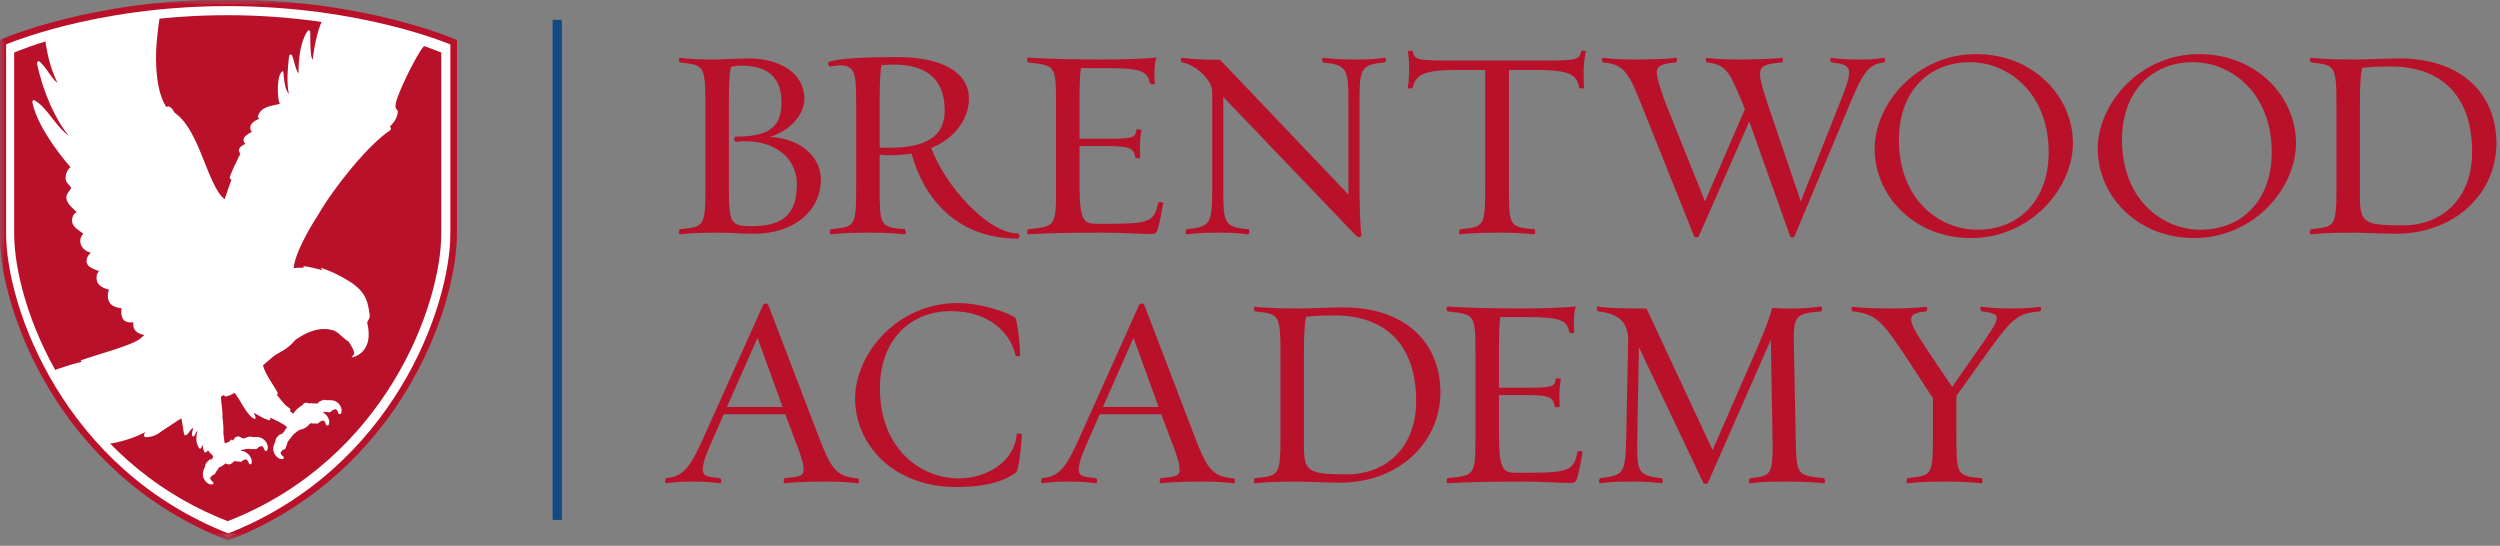 <?xml version="1.0" encoding="UTF-8"?>
<svg width="284px" height="62px" viewBox="0 0 284 62" version="1.1" xmlns="http://www.w3.org/2000/svg" xmlns:xlink="http://www.w3.org/1999/xlink">
    <rect x="0" y="0" width="284" height="62" fill="#808080" stroke="none"/>
    <!-- Generator: sketchtool 53.1 (72631) - https://sketchapp.com -->
    <title>4FF08480-D510-4B59-807B-2ADDC80AB9FA</title>
    <desc>Created with sketchtool.</desc>
    <defs>
        <polygon id="path-1" points="0 61.339 283.593 61.339 283.593 0 0 0"></polygon>
    </defs>
    <g id="Symbols" stroke="none" stroke-width="1" fill="none" fill-rule="evenodd">
        <g id="Nav/Design" transform="translate(-100, -20)">
            <g id="logo" transform="translate(100, 20)">
                <path d="M83.536,15.522 C87.245,15.522 88.777,14.511 88.777,11.63 C88.777,8.535 86.907,7.462 84.272,7.462 C83.812,7.462 83.536,7.493 83.046,7.585 C82.832,8.504 82.801,9.669 82.801,11.968 L82.801,21.345 C82.801,25.328 83.015,25.696 85.345,25.696 C88.746,25.696 90.524,24.532 90.524,20.915 C90.524,17.913 87.888,15.645 83.536,16.104 C83.383,16.135 83.383,15.522 83.536,15.522 M81.789,26.432 C80.012,26.432 78.572,26.462 77.285,26.616 C76.978,26.647 77.162,26.034 77.254,26.034 C79.982,25.758 80.135,25.788 80.135,21.192 L80.135,11.998 C80.135,7.401 79.982,7.401 77.254,7.095 C77.162,7.095 76.978,6.543 77.285,6.573 C78.572,6.727 79.461,6.758 81.269,6.758 C81.974,6.758 83.996,6.635 85.007,6.635 C88.501,6.635 91.382,8.228 91.382,11.262 C91.382,13.009 89.726,14.879 87.459,15.553 C90.83,15.706 93.251,17.729 93.251,20.425 C93.251,23.858 90.309,26.555 85.651,26.555 C84.609,26.555 82.525,26.432 81.789,26.432" id="Fill-1" fill="#BA112B"></path>
                <path d="M100.144,7.401 C99.991,8.045 99.929,9.454 99.929,11.691 L99.929,16.778 C100.358,16.809 100.573,16.778 101.094,16.778 C105.691,16.778 107.315,15.124 107.315,12.58 C107.315,8.413 104.557,7.34 101.523,7.34 C101.032,7.34 100.664,7.371 100.144,7.401 M103.546,17.453 C102.749,17.575 101.768,17.637 101.124,17.637 C100.512,17.637 100.358,17.637 99.929,17.575 L99.929,21.191 C99.929,25.604 99.929,25.819 102.779,26.033 C102.871,26.033 103.025,26.646 102.718,26.616 C101.768,26.493 100.267,26.432 98.918,26.432 C97.141,26.432 95.701,26.463 94.413,26.616 C94.168,26.677 94.29,26.033 94.383,26.033 C97.141,25.758 97.263,25.788 97.263,21.191 L97.263,11.967 C97.263,8.504 97.202,7.432 95.455,7.432 C95.118,7.432 94.72,7.493 94.29,7.555 C94.138,7.585 93.954,7.095 94.229,7.002 C95.486,6.605 98.55,6.482 101.921,6.482 C106.396,6.482 110.073,7.861 110.073,11.262 C110.073,12.979 109,15.492 105.783,16.809 C107.437,21.222 112.249,26.524 115.681,26.524 C115.773,26.524 115.926,27.106 115.65,27.106 C108.479,27.106 104.894,22.295 103.546,17.453" id="Fill-3" fill="#BA112B"></path>
                <path d="M130.693,26.585 C129.56,26.585 127.598,26.432 125.331,26.432 C122.236,26.432 119.079,26.463 116.842,26.615 C116.566,26.646 116.719,26.033 116.811,26.033 C119.906,25.696 119.967,25.819 119.967,21.191 L119.967,11.998 C119.967,7.34 119.906,7.462 116.811,7.095 C116.719,7.095 116.535,6.512 116.842,6.543 C119.079,6.696 122.082,6.757 125.208,6.757 C127.476,6.757 129.56,6.696 131.368,6.543 C131.183,7.125 131.153,7.677 131.153,8.32 C131.153,8.627 131.153,9.24 131.183,9.485 C131.214,9.638 130.663,9.577 130.632,9.485 C130.387,8.137 129.743,7.738 125.729,7.738 L122.787,7.738 C122.664,8.504 122.634,9.914 122.634,11.845 L122.634,15.768 L125.79,15.768 C129.161,15.768 128.916,15.522 129.1,14.725 C129.131,14.633 129.621,14.725 129.682,14.787 C129.56,15.246 129.498,15.982 129.498,16.687 C129.498,17.024 129.498,17.637 129.529,17.882 C129.591,18.035 129.008,18.004 128.977,17.913 C128.794,16.963 128.61,16.595 125.79,16.595 L122.634,16.595 L122.634,21.069 C122.634,25.053 123.124,25.421 124.534,25.421 L126.158,25.421 C130.846,25.421 131.123,25.022 131.582,23 C131.582,22.938 132.165,22.938 132.134,23.092 C132.012,23.857 131.736,25.298 131.552,25.941 C131.399,26.493 131.214,26.585 130.693,26.585" id="Fill-5" fill="#BA112B"></path>
                <path d="M154.44,21.191 C154.44,22.724 154.502,25.513 154.655,26.799 C154.655,26.922 154.288,27.014 154.103,26.83 L138.965,11.018 L138.965,21.191 C138.965,25.267 138.965,25.819 141.815,26.033 C141.906,26.033 142.061,26.646 141.754,26.615 C140.804,26.493 139.976,26.432 138.689,26.432 C136.882,26.432 136.146,26.463 134.858,26.615 C134.552,26.646 134.737,26.033 134.828,26.033 C137.555,25.758 137.708,25.451 137.708,21.191 L137.708,10.435 C137.708,9.056 135.717,7.279 134.276,7.094 C134.185,7.094 134.001,6.543 134.307,6.574 C135.594,6.727 136.789,6.788 138.597,6.788 L153.184,22.111 L153.184,11.998 C153.184,7.738 153.062,7.401 150.304,7.094 C150.212,7.094 150.09,6.512 150.335,6.574 C151.622,6.727 152.357,6.758 154.134,6.758 C155.452,6.758 156.31,6.696 157.229,6.574 C157.567,6.543 157.474,7.064 157.26,7.094 C154.44,7.34 154.44,7.923 154.44,11.998 L154.44,21.191 Z" id="Fill-7" fill="#BA112B"></path>
                <path d="M179.964,9.975 C179.995,10.067 179.413,10.067 179.413,10.006 C179.137,8.658 178.647,7.953 174.632,7.953 L171.415,7.953 L171.415,21.192 C171.415,25.604 171.415,25.819 174.266,26.034 C174.417,26.034 174.51,26.647 174.203,26.616 C173.254,26.493 171.721,26.432 170.434,26.432 C168.626,26.432 167.216,26.462 165.898,26.616 C165.654,26.677 165.745,26.064 165.898,26.034 C168.595,25.758 168.718,25.788 168.718,21.192 L168.718,7.953 L165.347,7.953 C161.455,7.953 160.811,8.627 160.444,10.036 C160.321,10.067 159.892,10.067 159.922,9.975 C160.045,9.362 160.076,8.321 160.076,7.432 C160.076,6.88 160.015,6.298 159.922,5.869 C159.861,5.746 160.351,5.777 160.474,5.808 C160.72,6.819 160.903,6.88 165.347,6.88 L174.632,6.88 C179.106,6.88 179.383,6.85 179.627,5.808 C179.627,5.746 180.209,5.716 180.149,5.869 C179.995,6.573 179.903,7.34 179.903,8.382 C179.903,8.872 179.903,9.608 179.964,9.975" id="Fill-9" fill="#BA112B"></path>
                <path d="M203.864,26.83 C203.803,26.984 203.436,27.045 203.343,26.8 L198.716,13.806 L192.985,26.83 C192.924,26.984 192.526,27.045 192.434,26.8 L186.519,12.029 C185.048,8.351 184.558,7.309 182.137,7.095 C181.984,7.095 181.861,6.543 182.168,6.574 C183.026,6.696 184.251,6.757 185.446,6.757 C187.101,6.757 189.154,6.727 190.35,6.574 C190.657,6.543 190.472,7.095 190.38,7.095 C188.97,7.217 188.205,7.401 188.205,8.228 C188.205,8.872 188.91,10.986 189.308,11.967 L193.69,22.877 L198.225,12.396 L198.073,12.029 C196.571,8.443 196.234,7.309 193.904,7.095 C193.813,7.095 193.69,6.543 193.936,6.574 C194.824,6.696 196.019,6.757 197.214,6.757 C198.869,6.757 201.198,6.727 202.393,6.574 C202.638,6.512 202.546,7.095 202.454,7.095 C200.555,7.248 199.941,7.462 199.941,8.382 C199.941,9.056 200.249,10.159 200.861,11.967 L204.569,22.877 L208.951,11.814 C209.656,10.006 210.055,9.056 210.055,8.259 C210.055,7.493 209.565,7.248 208.063,7.095 C207.971,7.095 207.786,6.543 208.093,6.574 C208.982,6.696 209.901,6.757 211.127,6.757 C212.813,6.757 212.782,6.727 214.008,6.574 C214.253,6.512 214.131,7.095 214.038,7.095 C212.108,7.279 211.495,8.596 210.055,12.029 L203.864,26.83 Z" id="Fill-11" fill="#BA112B"></path>
                <path d="M215.719,15.89 C215.719,22.632 220.255,26.095 224.637,26.095 C229.265,26.095 232.727,22.847 232.727,17.299 C232.727,10.558 228.131,7.064 223.779,7.064 C219.152,7.064 215.719,10.343 215.719,15.89 M212.961,16.901 C212.961,11.814 217.712,6.145 224.484,6.145 C231.012,6.145 235.486,10.987 235.486,16.258 C235.486,21.375 230.705,27.045 223.901,27.045 C217.405,27.045 212.961,22.203 212.961,16.901" id="Fill-13" fill="#BA112B"></path>
                <path d="M241.06,15.89 C241.06,22.632 245.596,26.095 249.978,26.095 C254.605,26.095 258.068,22.847 258.068,17.299 C258.068,10.558 253.472,7.064 249.119,7.064 C244.492,7.064 241.06,10.343 241.06,15.89 M238.302,16.901 C238.302,11.814 243.052,6.145 249.825,6.145 C256.352,6.145 260.827,10.987 260.827,16.258 C260.827,21.375 256.045,27.045 249.242,27.045 C242.746,27.045 238.302,22.203 238.302,16.901" id="Fill-15" fill="#BA112B"></path>
                <path d="M268.332,7.707 C268.147,8.657 268.087,9.669 268.087,11.967 L268.087,22.295 C268.087,25.298 268.546,25.604 272.989,25.604 C277.402,25.604 280.834,22.571 280.834,17.269 C280.834,10.834 277.28,7.554 271.61,7.554 C269.495,7.554 268.852,7.647 268.332,7.707 M267.535,26.432 C265.726,26.432 263.857,26.463 262.57,26.615 C262.264,26.646 262.448,26.033 262.54,26.033 C265.267,25.758 265.42,25.788 265.42,21.191 L265.42,11.998 C265.42,7.401 265.267,7.401 262.54,7.094 C262.448,7.094 262.264,6.543 262.57,6.574 C263.857,6.727 266.002,6.758 267.81,6.758 C268.576,6.758 271.427,6.635 272.53,6.635 C279.854,6.635 283.593,10.864 283.593,16.288 C283.593,21.866 278.996,26.555 272.132,26.555 C271.059,26.555 268.27,26.432 267.535,26.432" id="Fill-17" fill="#BA112B"></path>
                <path d="M82.586,46.224 L88.899,46.224 L86.05,38.379 L82.586,46.224 Z M93.864,54.713 C92.056,54.713 90.462,54.743 89.175,54.897 C88.93,54.958 89.052,54.314 89.144,54.314 C90.554,54.162 91.289,54.193 91.289,53.364 C91.289,52.445 90.707,51.036 90.125,49.504 L89.206,47.052 L82.218,47.052 L81.146,49.504 C80.349,51.311 79.828,52.506 79.828,53.364 C79.828,54.069 80.41,54.193 81.79,54.314 C81.942,54.314 82.004,54.958 81.759,54.897 C80.809,54.774 80.104,54.713 78.817,54.713 C77.009,54.713 76.978,54.743 75.691,54.897 C75.446,54.958 75.568,54.314 75.661,54.314 C77.744,54.162 78.51,52.874 80.042,49.442 L86.693,34.641 C86.815,34.395 87.214,34.457 87.275,34.641 L92.944,49.442 C94.354,53.15 94.936,54.162 97.48,54.346 C97.571,54.376 97.694,54.927 97.387,54.897 C96.438,54.774 95.151,54.713 93.864,54.713 L93.864,54.713 Z" id="Fill-19" fill="#BA112B"></path>
                <path d="M108.632,55.326 C101.553,55.326 97.14,50.576 97.14,45.274 C97.14,40.187 101.951,34.426 108.754,34.426 C111.635,34.426 114.668,35.59 115.312,36.081 C115.527,36.265 115.833,38.471 115.895,40.371 C115.895,40.525 115.404,40.494 115.374,40.402 C114.852,38.012 112.585,35.345 108.019,35.345 C103.422,35.345 99.959,38.594 99.959,44.14 C99.959,50.913 104.525,54.346 108.907,54.346 C112.094,54.346 115.251,52.446 115.496,49.32 C115.496,49.228 116.078,49.197 116.078,49.38 C115.986,51.281 115.68,53.486 115.435,53.671 C114.331,54.498 112.401,55.326 108.632,55.326" id="Fill-21" fill="#BA112B"></path>
                <path d="M125.299,46.224 L131.612,46.224 L128.763,38.379 L125.299,46.224 Z M136.577,54.713 C134.769,54.713 133.175,54.743 131.888,54.897 C131.643,54.958 131.765,54.314 131.857,54.314 C133.267,54.162 134.002,54.193 134.002,53.364 C134.002,52.445 133.421,51.036 132.838,49.504 L131.919,47.052 L124.931,47.052 L123.859,49.504 C123.062,51.311 122.541,52.506 122.541,53.364 C122.541,54.069 123.124,54.193 124.503,54.314 C124.656,54.314 124.717,54.958 124.472,54.897 C123.522,54.774 122.817,54.713 121.53,54.713 C119.722,54.713 119.691,54.743 118.404,54.897 C118.159,54.958 118.281,54.314 118.374,54.314 C120.457,54.162 121.224,52.874 122.755,49.442 L129.406,34.641 C129.528,34.395 129.927,34.457 129.988,34.641 L135.657,49.442 C137.067,53.15 137.649,54.162 140.193,54.346 C140.285,54.376 140.407,54.927 140.1,54.897 C139.151,54.774 137.864,54.713 136.577,54.713 L136.577,54.713 Z" id="Fill-23" fill="#BA112B"></path>
                <path d="M148.372,35.989 C148.188,36.938 148.127,37.95 148.127,40.248 L148.127,50.576 C148.127,53.579 148.586,53.885 153.03,53.885 C157.443,53.885 160.875,50.852 160.875,45.55 C160.875,39.115 157.321,35.836 151.651,35.836 C149.536,35.836 148.893,35.928 148.372,35.989 M147.575,54.713 C145.767,54.713 143.898,54.743 142.611,54.897 C142.304,54.927 142.488,54.314 142.581,54.314 C145.308,54.039 145.461,54.069 145.461,49.472 L145.461,40.279 C145.461,35.682 145.308,35.682 142.581,35.376 C142.488,35.376 142.304,34.824 142.611,34.855 C143.898,35.008 146.043,35.039 147.851,35.039 C148.616,35.039 151.468,34.916 152.57,34.916 C159.894,34.916 163.633,39.146 163.633,44.569 C163.633,50.147 159.036,54.836 152.172,54.836 C151.099,54.836 148.311,54.713 147.575,54.713" id="Fill-25" fill="#BA112B"></path>
                <path d="M178.34,54.866 C177.205,54.866 175.245,54.713 172.977,54.713 C169.881,54.713 166.725,54.743 164.488,54.897 C164.212,54.928 164.366,54.314 164.457,54.314 C167.553,53.978 167.613,54.099 167.613,49.473 L167.613,40.28 C167.613,35.622 167.553,35.744 164.457,35.376 C164.366,35.376 164.182,34.793 164.488,34.824 C166.725,34.977 169.729,35.039 172.855,35.039 C175.122,35.039 177.205,34.977 179.014,34.824 C178.83,35.407 178.799,35.958 178.799,36.602 C178.799,36.908 178.799,37.521 178.83,37.766 C178.86,37.919 178.309,37.858 178.279,37.766 C178.034,36.418 177.39,36.019 173.375,36.019 L170.434,36.019 C170.311,36.785 170.28,38.195 170.28,40.126 L170.28,44.049 L173.437,44.049 C176.807,44.049 176.562,43.803 176.747,43.007 C176.777,42.915 177.268,43.007 177.329,43.068 C177.205,43.527 177.145,44.264 177.145,44.968 C177.145,45.305 177.145,45.917 177.175,46.163 C177.237,46.316 176.653,46.286 176.623,46.193 C176.439,45.244 176.256,44.876 173.437,44.876 L170.28,44.876 L170.28,49.35 C170.28,53.334 170.77,53.703 172.18,53.703 L173.804,53.703 C178.493,53.703 178.769,53.303 179.229,51.281 C179.229,51.22 179.811,51.22 179.78,51.372 C179.658,52.139 179.382,53.579 179.198,54.223 C179.045,54.774 178.86,54.866 178.34,54.866" id="Fill-27" fill="#BA112B"></path>
                <path d="M198.839,54.897 C198.594,54.958 198.686,54.346 198.839,54.314 C201.229,54.069 201.444,54.008 201.352,49.473 L201.168,38.594 L194.027,54.836 C193.967,54.989 193.598,55.051 193.476,54.805 L186.182,39.452 L185.999,49.473 C185.937,53.518 185.937,54.069 188.787,54.314 C188.879,54.314 188.97,54.958 188.726,54.897 C187.776,54.774 186.948,54.713 185.63,54.713 C183.853,54.713 183.118,54.713 181.801,54.897 C181.555,54.958 181.647,54.346 181.801,54.314 C184.527,54.008 184.65,53.733 184.743,49.473 L184.957,38.715 C184.987,36.602 183.884,35.621 181.555,35.376 C181.402,35.345 181.31,34.763 181.555,34.824 C183.087,35.039 184.405,35.039 187.04,35.039 L194.549,51.127 L199.145,40.616 C200.034,38.594 200.892,36.602 201.321,34.977 C203.343,35.13 205.305,35.039 206.807,34.824 C207.113,34.793 206.96,35.376 206.868,35.376 C203.681,35.652 203.711,35.836 203.804,40.248 L203.988,49.473 C204.08,53.885 203.988,54.039 207.205,54.314 C207.297,54.314 207.42,54.958 207.175,54.897 C206.193,54.774 204.416,54.713 203.099,54.713 C201.321,54.713 200.187,54.713 198.839,54.897" id="Fill-29" fill="#BA112B"></path>
                <path d="M222.248,44.968 L222.248,49.472 C222.248,53.855 222.248,54.099 225.098,54.314 C225.189,54.314 225.343,54.928 225.037,54.898 C224.086,54.774 222.584,54.713 221.236,54.713 C219.459,54.713 218.019,54.743 216.732,54.898 C216.486,54.958 216.609,54.314 216.7,54.314 C219.459,54.008 219.582,54.069 219.582,49.472 L219.582,45.244 L216.824,41.014 C213.82,36.418 213.085,35.652 210.481,35.376 C210.327,35.345 210.234,34.793 210.481,34.855 C211.767,35.008 213.208,35.039 214.985,35.039 C216.303,35.039 217.804,34.977 218.754,34.855 C219.06,34.824 218.907,35.376 218.816,35.376 C216.119,35.622 216.762,36.51 219.704,40.892 L221.758,43.956 L224.393,40.187 C227.366,35.928 227.641,35.682 225.128,35.376 C224.975,35.345 224.883,34.793 225.128,34.855 C226.416,35.008 227.09,35.039 228.898,35.039 C230.185,35.039 230.705,34.977 231.686,34.855 C231.993,34.824 231.87,35.376 231.717,35.376 C229.082,35.591 228.5,36.265 225.588,40.31 L222.248,44.968 Z" id="Fill-31" fill="#BA112B"></path>
                <mask id="mask-2" fill="white">
                    <use xlink:href="#path-1"></use>
                </mask>
                <g id="Clip-34"></g>
                <polygon id="Fill-33" fill="#114A83" mask="url(#mask-2)" points="62.779 59.065 63.826 59.065 63.826 2.251 62.779 2.251"></polygon>
                <path d="M51.536,4.798 L51.536,26.515 C51.536,34.956 44.975,53.57 25.929,60.998 C16.407,57.287 10.005,50.772 5.984,44.136 C1.958,37.5 0.318,30.733 0.318,26.515 L0.318,4.798 C0.318,4.798 10.436,0.318 25.873,0.318 C41.31,0.318 51.536,4.798 51.536,4.798" id="Fill-35" fill="#FFFFFF" mask="url(#mask-2)"></path>
                <path d="M51.536,4.798 L51.536,26.515 C51.536,34.956 44.975,53.57 25.929,60.998 C16.407,57.287 10.005,50.772 5.984,44.136 C1.958,37.5 0.318,30.733 0.318,26.515 L0.318,4.798 C0.318,4.798 10.436,0.318 25.873,0.318 C41.31,0.318 51.536,4.798 51.536,4.798 Z" id="Stroke-36" stroke="#BA112B" stroke-width="0.75" mask="url(#mask-2)"></path>
                <path d="M25.816,1.726 C11.194,1.726 1.609,5.971 1.609,5.971 L1.609,26.541 C1.609,34.537 7.828,52.168 25.867,59.207 C43.908,52.168 50.127,34.537 50.127,26.541 L50.127,5.971 C50.127,5.971 40.441,1.726 25.816,1.726" id="Fill-37" fill="#BA112B" mask="url(#mask-2)"></path>
                <path d="M47.193,4.358 L37.667,2.175 C37.667,2.175 37.293,1.976 36.805,2.175 C36.316,2.374 35.677,5.183 35.537,6.727 C35.537,6.727 35.22,7.092 35.246,3.57 C35.205,3.478 35.116,3.426 35.028,3.446 C34.938,3.465 33.876,4.813 33.914,8.344 C33.534,7.87 33.422,6.815 33.159,6.268 C33.117,6.182 32.999,6.185 32.923,6.237 C32.848,6.287 32.839,6.389 32.827,6.491 C32.675,7.747 32.545,9.418 32.818,10.689 C32.142,9.864 32.275,8.009 32.127,8.079 C31.374,8.43 31.51,11.179 31.738,11.654 C31.736,11.664 31.728,11.664 31.728,11.671 C31.744,11.727 31.766,11.758 31.786,11.796 C30.906,12.056 29.673,12.027 29.31,13.188 C29.294,13.248 29.299,13.316 29.331,13.372 C29.358,13.431 29.41,13.464 29.459,13.479 C29.467,13.482 29.472,13.482 29.475,13.482 C27.853,14.114 28.603,14.995 28.603,14.995 C28.603,14.995 27.135,15.583 27.876,16.346 C27.788,16.398 26.743,16.789 27.303,17.46 C26.851,18.36 26.389,19.335 26.111,20.075 C26.089,20.134 26.089,20.203 26.116,20.265 C26.14,20.322 26.186,20.364 26.24,20.382 C26.259,20.387 26.28,20.392 26.301,20.395 C26.106,20.849 25.698,22.178 25.517,22.626 C23.597,21.142 22.708,14.959 20.036,12.961 C20.011,12.937 20.004,12.888 19.972,12.883 C19.775,12.927 19.65,12.2 19.127,12.079 C19.048,12.079 18.983,12.118 18.923,12.16 C18.905,12.151 18.889,12.138 18.873,12.128 C17.859,10.581 17.546,7.556 17.812,4.638 C18.003,2.546 18.159,1.996 18.218,1.439 L15.625,1.907 C15.355,1.715 14.838,1.821 15.036,1.996 L15.053,2.011 L5.044,3.819 C5.308,5.961 5.634,7.552 6.537,9.433 C5.747,8.784 5.472,7.943 4.568,7.061 C4.489,6.984 4.416,6.926 4.325,6.968 C4.237,7.011 4.188,7.123 4.209,7.229 C4.897,10.507 6.333,13.667 7.811,15.41 C6.282,14.329 5.382,12.26 4.041,11.475 C3.946,11.42 3.887,11.339 3.797,11.378 C3.712,11.421 3.658,11.531 3.681,11.641 C4.33,14.857 7.952,18.925 7.952,18.925 L8.002,19.015 C7.684,19.217 7.469,19.716 7.447,20.199 C7.426,20.678 7.901,21.076 8.088,21.308 C8.179,21.421 7.48,21.961 7.539,22.502 C7.625,23.289 8.455,23.736 8.708,24.129 C8.341,24.185 8.1,24.856 8.209,25.291 C8.347,25.842 9.048,26.239 9.471,26.546 C8.714,27.34 9.249,28.464 10.33,28.708 C9.969,28.989 9.599,29.616 10.016,30.16 C10.255,30.475 11.254,30.797 11.254,30.797 C11.254,30.797 10.805,31.191 11.023,31.946 C11.242,32.702 12.39,32.897 12.39,32.897 C12.39,32.897 12.04,33.634 12.439,34.361 C12.749,34.926 13.816,35.025 13.816,35.025 C13.816,35.025 13.648,35.871 14.045,36.339 C14.367,36.719 15.159,36.618 15.159,36.618 C15.159,36.618 14.848,37.795 16.401,38.052 L15.976,38.435 L15.706,38.62 C14.629,39.322 11.422,40.151 9.13,40.951 C9.13,40.951 9.396,41.053 9.19,41.124 C6.999,41.684 5.701,42.24 5.701,42.24 C5.701,42.24 11.752,50.158 11.916,50.373 C12.08,50.587 14.617,50.068 16.292,49.193 C16.309,49.185 16.326,49.176 16.343,49.167 L16.49,49.103 C16.454,49.166 16.408,49.26 16.369,49.389 C16.353,49.457 16.368,49.529 16.405,49.585 C16.443,49.64 16.503,49.672 16.56,49.669 C17.363,49.645 17.914,49.357 18.368,48.98 L20.237,47.746 C20.237,47.746 20.618,47.497 20.628,47.571 C20.636,47.645 20.791,48.644 20.881,49.19 C20.974,49.734 21.32,49.294 21.487,49.085 C21.653,48.879 21.749,48.665 21.952,48.614 C21.877,48.905 21.827,49.088 21.803,49.258 C21.769,49.483 21.902,49.743 22.122,49.443 C22.186,49.313 22.255,49.147 22.328,49.029 C22.369,48.969 22.396,48.938 22.414,48.924 C22.282,49.671 22.198,50.266 22.622,50.912 C22.648,50.954 22.698,50.975 22.748,50.964 C22.8,50.954 22.845,50.916 22.867,50.864 C22.872,50.848 22.877,50.838 22.887,50.815 C22.932,50.696 22.948,50.585 22.955,50.524 C23.092,50.731 23.002,50.867 23.182,51.252 C23.177,51.259 23.171,51.336 23.272,51.393 C23.548,51.403 23.514,51.236 23.604,51.18 C23.617,51.162 23.631,51.146 23.641,51.133 C23.771,51.507 24.13,51.558 24.204,51.884 L24.204,51.922 C24.185,52.027 24.108,52.092 23.969,52.229 C23.962,52.22 23.953,52.213 23.947,52.21 C23.892,52.171 23.823,52.181 23.78,52.232 C23.638,52.399 23.314,52.558 23.283,53.038 C23.255,53.081 23.241,53.13 23.219,53.177 C23.212,53.186 23.209,53.199 23.203,53.208 C23.116,53.399 23.05,53.601 23.044,53.836 C23.044,53.896 23.048,53.954 23.054,54.015 C23.123,54.518 23.547,55.026 24.033,55.04 C24.059,55.04 24.09,55.04 24.123,55.034 C24.182,55.021 24.231,54.972 24.242,54.907 C24.255,54.836 24.228,54.767 24.178,54.735 C24.014,54.617 23.909,54.51 23.872,54.291 C23.992,54.096 24.147,53.959 24.373,53.886 L24.472,53.752 C24.494,53.534 24.768,53.453 24.823,53.14 C25.12,53.02 25.381,52.85 25.621,52.651 L25.651,52.654 C25.899,52.751 26.089,52.931 26.622,52.37 C26.917,52.45 27.101,52.4 27.303,52.469 L27.451,52.439 C27.579,52.28 27.745,52.205 27.955,52.183 C28.14,52.304 28.206,52.435 28.265,52.619 C28.281,52.674 28.336,52.725 28.401,52.743 C28.463,52.758 28.521,52.738 28.549,52.695 C28.563,52.669 28.572,52.643 28.579,52.621 C28.704,52.207 28.369,51.645 27.938,51.385 C27.885,51.355 27.833,51.328 27.779,51.303 C27.656,51.252 27.538,51.221 27.422,51.204 L27.304,51.17 C27.549,51.08 27.855,51.015 28.254,50.979 L28.3,50.987 L28.352,50.998 C28.663,51.063 28.808,50.967 29.02,51.028 L29.18,50.983 C29.331,50.801 29.515,50.707 29.741,50.668 C29.93,50.782 29.991,50.919 30.041,51.115 C30.053,51.172 30.108,51.224 30.177,51.238 C30.243,51.25 30.306,51.224 30.339,51.174 C30.358,51.145 30.369,51.116 30.378,51.093 C30.544,50.635 30.228,50.053 29.785,49.804 C29.731,49.776 29.678,49.752 29.622,49.73 C29.401,49.649 29.189,49.636 28.98,49.646 C28.968,49.649 28.956,49.648 28.945,49.65 C28.894,49.653 28.842,49.649 28.792,49.658 L28.645,49.633 C28.595,49.612 28.573,49.63 28.574,49.624 C28.312,49.53 27.99,49.717 27.63,49.831 C27.606,49.808 27.589,49.783 27.556,49.768 C27.513,49.748 27.463,49.747 27.412,49.758 C27.405,49.746 27.412,49.724 27.4,49.714 C27.343,49.667 27.287,49.638 27.239,49.62 C26.969,49.492 26.709,49.661 26.57,49.872 C26.543,49.909 26.539,49.96 26.545,50.005 C26.512,50.014 26.477,50.023 26.442,50.032 C26.424,50.008 26.413,49.984 26.385,49.953 C26.23,49.899 26.169,50.024 26.167,50.023 L26.16,50.04 C26.135,50.098 26.112,50.12 26.072,50.156 C25.917,50.216 25.774,50.278 25.634,50.351 C25.611,50.329 25.58,50.314 25.547,50.318 C25.539,50.311 25.527,50.298 25.504,50.286 C25.493,50.278 25.388,49.232 25.373,49.232 C25.43,48.068 25.259,47.971 25.259,46.771 C25.259,46.454 25.062,45.33 25.113,45.022 C25.263,44.988 25.369,44.92 25.458,44.852 C25.461,44.875 25.464,44.896 25.472,44.92 C25.489,44.994 25.552,45.047 25.623,45.039 C26.04,44.98 26.353,44.8 26.647,44.628 C27.218,45.255 28.122,47.408 28.967,47.589 C29.185,47.573 28.814,46.906 28.844,46.89 C28.915,46.94 29.509,47.276 29.584,47.317 L29.974,47.519 C30.16,47.597 30.35,47.667 30.53,47.742 C30.581,47.761 30.632,47.749 30.675,47.709 C30.711,47.667 30.727,47.605 30.713,47.547 C30.7,47.492 30.692,47.455 30.687,47.428 C31.376,47.777 32.091,48.067 32.624,48.532 C32.556,48.627 32.474,48.724 32.382,48.828 C32.353,48.86 32.342,48.908 32.347,48.954 C32.233,49.084 32.103,49.215 31.965,49.352 C31.958,49.343 31.949,49.335 31.942,49.333 C31.887,49.294 31.818,49.303 31.776,49.355 C31.634,49.521 31.31,49.679 31.278,50.161 C31.25,50.203 31.236,50.254 31.215,50.3 C31.207,50.309 31.205,50.321 31.199,50.33 C31.112,50.522 31.046,50.723 31.04,50.958 C31.04,51.018 31.044,51.077 31.05,51.138 C31.118,51.639 31.542,52.148 32.03,52.162 C32.055,52.162 32.087,52.162 32.119,52.156 C32.178,52.143 32.226,52.094 32.239,52.029 C32.251,51.959 32.223,51.889 32.173,51.857 C32.011,51.738 31.906,51.633 31.868,51.414 C31.988,51.217 32.144,51.081 32.368,51.009 L32.469,50.875 C32.49,50.656 32.629,50.493 32.684,50.18 L33.324,49.364 C34.469,48.31 34.189,49.216 35.273,48.076 C35.584,48.14 35.785,48.069 35.997,48.13 L36.157,48.086 C36.309,47.903 36.492,47.81 36.719,47.77 C36.909,47.885 36.969,48.022 37.019,48.217 C37.03,48.274 37.086,48.326 37.155,48.341 C37.221,48.353 37.283,48.326 37.318,48.275 C37.335,48.249 37.346,48.219 37.356,48.195 C37.522,47.737 37.205,47.156 36.764,46.908 L36.684,46.783 C36.996,46.847 37.197,46.778 37.408,46.839 L37.57,46.793 C37.721,46.612 37.905,46.518 38.131,46.478 C38.32,46.593 38.381,46.729 38.431,46.924 C38.443,46.983 38.498,47.034 38.567,47.049 C38.633,47.061 38.695,47.034 38.729,46.985 C38.747,46.956 38.758,46.927 38.767,46.902 C38.933,46.445 38.617,45.864 38.176,45.615 C38.121,45.588 38.067,45.561 38.011,45.54 C37.791,45.46 37.578,45.446 37.369,45.457 C37.358,45.46 37.346,45.457 37.334,45.46 C37.283,45.464 37.232,45.458 37.183,45.468 C36.724,45.322 36.457,45.564 36.249,45.636 C36.187,45.657 36.152,45.717 36.168,45.781 C36.169,45.789 36.173,45.8 36.177,45.809 C35.999,45.888 35.256,45.767 35.095,45.825 L35.038,45.812 C34.91,45.722 34.764,45.759 34.71,45.759 C34.614,45.759 34.454,45.825 34.41,45.993 C33.992,46.226 33.612,46.536 33.298,46.998 C33.183,46.888 33.059,46.796 32.948,46.706 C32.992,46.652 32.999,46.579 32.999,46.547 L32.922,46.383 C32.315,46.051 31.929,45.409 31.437,44.841 C31.471,44.834 31.504,44.811 31.528,44.776 C31.562,44.72 31.564,44.649 31.533,44.592 C31.127,43.844 30.093,42.44 29.876,41.511 L30.038,41.363 L31.025,40.512 C31.889,39.873 32.564,39.801 33.568,38.597 C33.782,38.451 33.997,38.312 34.215,38.183 C35.322,37.529 36.572,37.162 37.77,37.5 C38.504,37.706 38.872,38.399 39.575,38.774 C39.59,38.796 40.207,39.674 40.247,40.109 C40.256,40.205 40.036,40.497 39.916,40.589 C39.923,40.663 42.579,40.201 41.713,36.661 C41.68,36.524 42.058,36.248 41.987,35.719 C41.802,34.361 41.598,33.173 39.742,31.994 C38.777,31.379 37.338,30.665 36.433,30.43 C36.349,30.409 36.716,30.721 36.634,30.702 C35.17,30.277 34.463,30.235 34.463,30.235 C34.463,30.235 34.57,30.418 34.453,30.416 C33.776,30.395 33.357,30.449 33.354,30.458 C33.568,28.267 36.164,24.368 36.164,24.368 C37.972,21.243 41.82,16.461 44.314,14.807 C44.38,14.76 44.42,14.674 44.407,14.584 C44.396,14.497 44.345,14.42 44.27,14.391 C44.253,14.388 45.194,13.614 45.178,12.656 C45.178,12.645 45.181,12.63 45.18,12.61 L45.045,12.399 C44.887,12.344 44.912,11.884 44.986,11.594 C45.415,9.996 47.984,4.87 48.387,5.129 L47.193,4.358 Z" id="Fill-38" fill="#FFFFFF" mask="url(#mask-2)"></path>
            </g>
        </g>
    </g>
</svg>